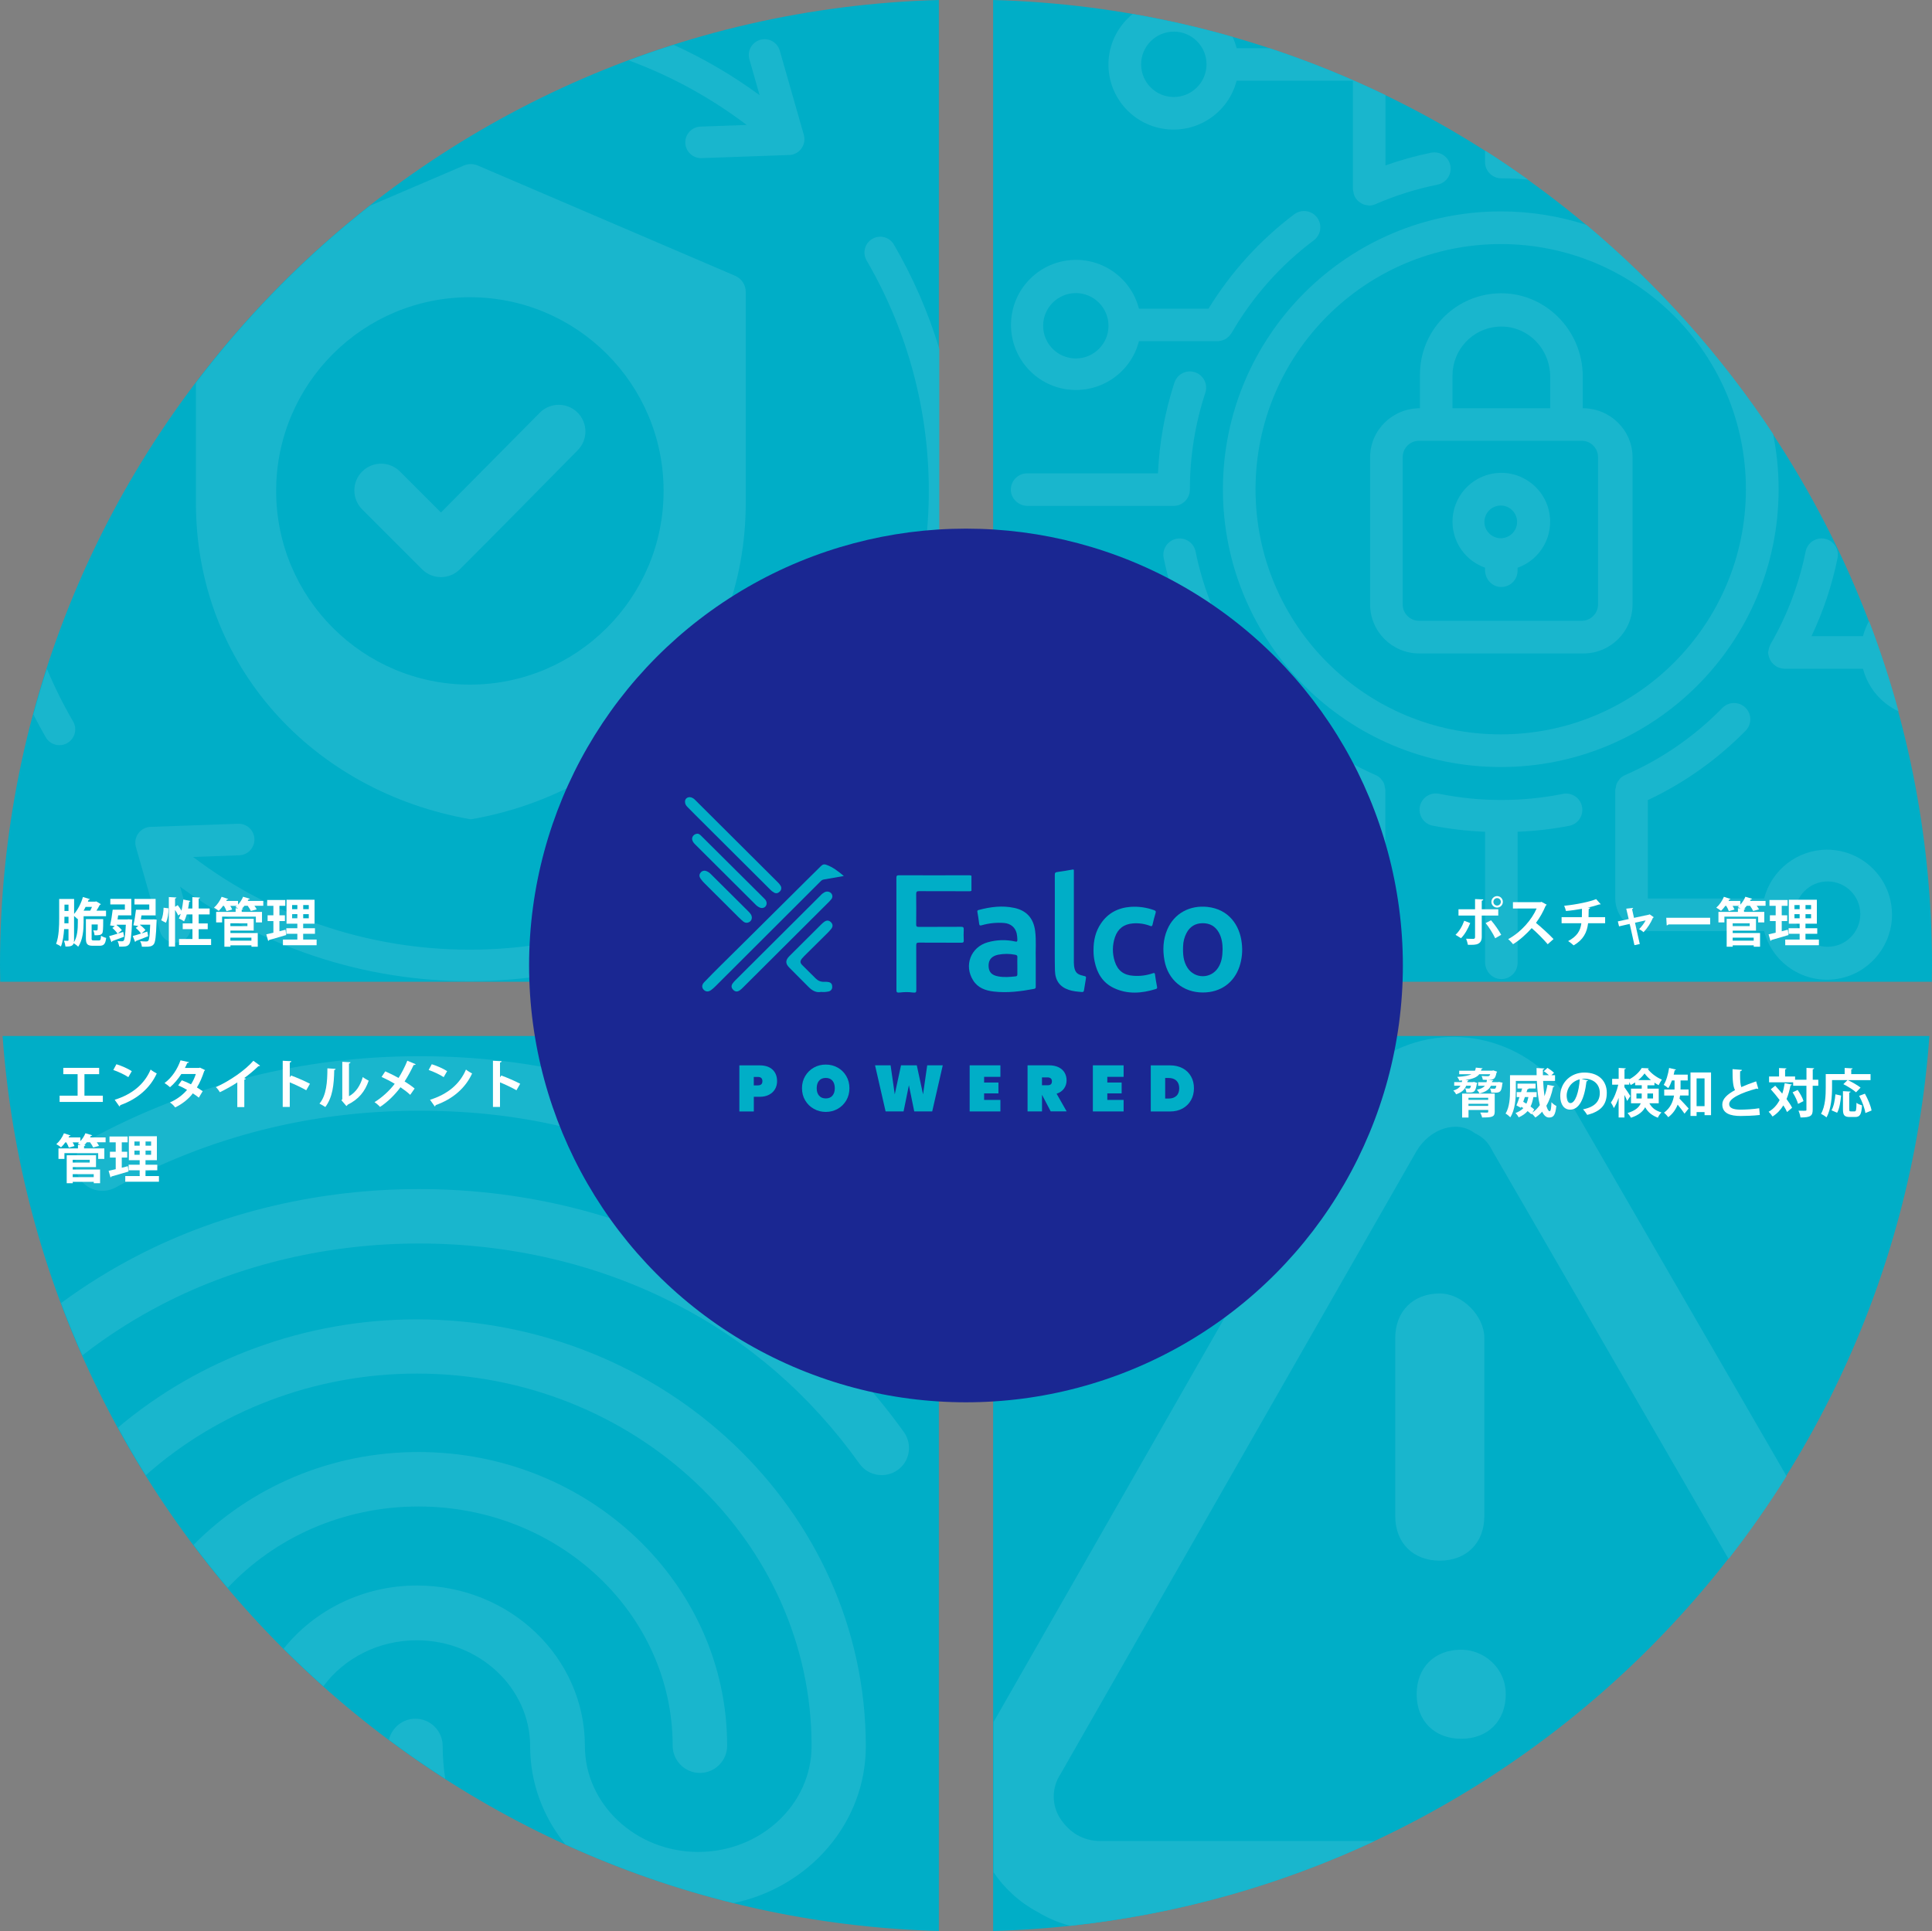 <?xml version="1.0" encoding="UTF-8"?>
<svg id="_レイヤー_2" data-name="レイヤー_2" xmlns="http://www.w3.org/2000/svg" viewBox="0 0 441.11 440.93">
  <rect x="0" y="0" width="441.11" height="440.93" fill="#808080" stroke="none"/>
  <defs>
    <style>
      .cls-1 {
        fill: #00aec7;
      }

      .cls-2 {
        fill: #fff;
      }

      .cls-3 {
        fill: #00aec7;
      }

      .cls-4 {
        fill: #19b6cd;
      }

      .cls-5 {
        fill: #1a2792;
      }
    </style>
  </defs>
  <g id="_レイヤー_1-2" data-name="レイヤー_1">
    <g>
      <g>
        <path class="cls-1" d="M226.75,440.93c113.56-3.13,205.67-92.1,213.77-204.36h-213.77v204.36Z"/>
        <path class="cls-1" d="M214.36,0C95.42,3.28,0,100.73,0,220.46c0,1.24.03,2.48.05,3.72h214.31V0Z"/>
        <path class="cls-1" d="M.59,236.57c8.1,112.25,100.21,201.22,213.77,204.36v-204.36H.59Z"/>
        <path class="cls-1" d="M441.06,224.18c.02-1.24.05-2.47.05-3.72C441.11,100.73,345.69,3.28,226.75,0v224.18h214.31Z"/>
      </g>
      <rect class="cls-5" x="214.36" y="224.18" width="12.39" height="12.39"/>
      <g>
        <path class="cls-4" d="M251.26,420.39c-4.07,0-7.12-2.03-9.15-5.08s-2.03-7.12,0-10.17l81.34-142.35c3.05-5.08,9.15-7.12,13.22-4.07,2.03,1.02,3.05,2.03,4.07,4.07l53.92,93.19c4.73-6.06,9.15-12.37,13.24-18.92l-48.85-84.44c-8.13-14.24-26.44-20.34-41.69-12.2-4.07,3.05-8.13,7.12-10.17,12.2l-80.34,140.59v34.32c2.5,3.69,5.9,6.85,10.18,9.13,2.43,1.46,4.87,2.44,7.3,3.08,24.62-2.63,48.02-9.3,69.54-19.35h-62.6Z"/>
        <path class="cls-4" d="M333.62,376.7c-6.1,0-10.17,4.07-10.17,10.17s4.07,10.17,10.17,10.17,10.17-4.07,10.17-10.17-5.08-10.17-10.17-10.17Z"/>
        <path class="cls-4" d="M338.9,346.2v-40.67c0-5.08-5.08-10.17-10.17-10.17-6.1,0-10.17,4.07-10.17,10.17v40.67c0,6.1,4.07,10.17,10.17,10.17s10.17-4.07,10.17-10.17Z"/>
        <path class="cls-4" d="M95.54,344c32.03,0,58.04,24.51,58.04,54.62,0,3.42,2.8,6.22,6.22,6.22s6.22-2.8,6.22-6.22c0-37.01-31.6-67.06-70.48-67.06-20.24,0-38.49,8.17-51.35,21.2,2.51,3.35,5.12,6.62,7.81,9.81,10.65-11.37,26.22-18.57,43.54-18.57Z"/>
        <path class="cls-4" d="M17.91,268.68c1.68,3.05,5.41,4.11,8.46,2.49,21.34-11.63,44.6-17.54,69.3-17.54s45.47,5.29,69.3,17.6c.93.44,1.87.68,2.86.68,2.24,0,4.42-1.24,5.54-3.36,1.56-3.05.37-6.84-2.67-8.4-25.38-13.12-48.52-18.97-75.02-18.97s-52.06,6.41-75.27,19.03c-3.05,1.68-4.11,5.41-2.49,8.46Z"/>
        <path class="cls-4" d="M197.68,398.74c0-53.74-46.03-97.47-102.57-97.47-25.55,0-49.69,9.11-68.16,24.69,2.02,3.7,4.13,7.34,6.35,10.9,16.45-14.62,38.48-23.21,61.87-23.21,49.7,0,90.13,38.13,90.13,85.03,0,13.37-11.63,24.2-25.88,24.2s-25.88-10.89-25.88-24.2c0-20.22-17.17-36.64-38.32-36.64-12.42,0-23.46,5.67-30.46,14.43,2.94,2.94,5.98,5.79,9.08,8.57,4.68-6.34,12.49-10.49,21.32-10.49,14.24,0,25.88,10.89,25.88,24.2,0,8.44,3.01,16.22,8.05,22.42,12.23,5.59,25.06,10.09,38.37,13.39,17.23-3.57,30.22-18.25,30.22-35.81Z"/>
        <path class="cls-4" d="M154.07,297.66c16.8,8.58,30.98,20.9,42.17,36.58,1.99,2.8,5.91,3.42,8.71,1.43,2.8-1.99,3.42-5.85,1.43-8.65-12.38-17.29-28.05-30.85-46.65-40.43-39.19-20.15-89.2-20.09-128.33.12-6.14,3.17-11.96,6.79-17.45,10.83,1.51,4.04,3.13,8.02,4.87,11.95,5.69-4.44,11.8-8.34,18.3-11.7,35.64-18.41,81.24-18.47,116.94-.12Z"/>
        <path class="cls-4" d="M94.85,392.46c-2.93,0-5.4,2.06-6.05,4.8,4.17,3.12,8.45,6.09,12.85,8.91-.37-2.47-.58-4.97-.58-7.49,0-3.42-2.8-6.22-6.22-6.22Z"/>
        <path class="cls-4" d="M82.68,116.31l13.68,13.68c2.39,2.39,6.25,2.39,8.64,0,11.72-11.72,15.23-15.39,26.89-27.17,2.37-2.39,2.36-6.24-.02-8.61s-6.24-2.36-8.61.02l-22.58,22.79-9.35-9.35c-2.38-2.39-6.25-2.39-8.64,0-2.38,2.38-2.38,6.25,0,8.64h0Z"/>
        <path class="cls-4" d="M170.48,28.53l-10.54.38c-1.99.07-3.54,1.74-3.47,3.73.07,1.99,1.74,3.54,3.73,3.47l19.73-.71c2.42.09,4.27-2.22,3.6-4.6l-5.49-19.23c-.55-1.92-2.54-3.03-4.46-2.48s-3.03,2.54-2.48,4.46l2.33,8.18c-6.21-4.56-12.79-8.38-19.6-11.49-3.46,1.1-6.89,2.28-10.28,3.55,9.49,3.49,18.57,8.41,26.93,14.74Z"/>
        <path class="cls-4" d="M204.1,55.85c-1-1.72-3.2-2.31-4.93-1.31s-2.31,3.2-1.31,4.93c5.5,9.45,9.55,19.79,11.89,30.71,8.2,38.35-5.72,78.41-36.56,103.37-37.46,30.32-90.94,31.08-129.11,2.13l10.54-.38c1.99-.07,3.54-1.74,3.47-3.73-.07-1.99-1.74-3.54-3.73-3.47l-19.73.71c-2.42-.09-4.27,2.22-3.6,4.6l5.49,19.23c.55,1.92,2.54,3.03,4.46,2.48,1.92-.54,3.03-2.54,2.48-4.46h0l-2.33-8.18c40.79,29.9,97.06,28.66,136.6-3.35,17.83-14.43,30.35-33.6,36.72-54.64v-64.88c-2.54-8.35-6.02-16.32-10.36-23.77Z"/>
        <path class="cls-4" d="M44.73,87.45v27.33c0,37.25,26.68,66.02,62.77,72.31,36.1-6.29,62.77-35.05,62.77-72.31v-48.08c0-1.66-.94-3.08-2.46-3.74l-58.71-25.16h0c-1.06-.45-2.14-.45-3.2,0l-21.43,9.18c-14.92,11.73-28.28,25.33-39.74,40.46ZM107.28,67.87c24.43,0,44.23,19.81,44.23,44.23s-19.81,44.23-44.23,44.23-44.23-19.81-44.23-44.23,19.81-44.23,44.23-44.23Z"/>
        <path class="cls-4" d="M15.38,169.67c1.72-1,2.31-3.2,1.31-4.93h0c-2.25-3.86-4.24-7.87-5.98-12.01-1.11,3.44-2.14,6.92-3.08,10.43.9,1.75,1.83,3.49,2.82,5.2,1,1.72,3.2,2.31,4.93,1.31Z"/>
        <path class="cls-4" d="M324.19,85.55v7.67c-6.28,0-11.37,5.01-11.37,11.2v33.59c0,6.18,5.01,11.2,11.2,11.2h37.52c6.18,0,11.2-5.01,11.2-11.2v-33.59c0-6.18-5.09-11.2-11.37-11.2v-7.28c0-10.77-8.97-19.59-19.72-18.94-9.74.58-17.45,8.67-17.45,18.55ZM361.13,100.65c2.06,0,3.73,1.67,3.73,3.73v33.64c0,2.06-1.67,3.73-3.73,3.73h-37.14c-2.06,0-3.73-1.67-3.73-3.73v-33.64c0-2.06,1.67-3.73,3.73-3.73h37.14ZM353.93,86.02v7.2h-22.3v-7.46c0-5.9,4.55-10.74,10.32-11.16,6.58-.49,11.98,4.84,11.98,11.43Z"/>
        <path class="cls-4" d="M339.06,129.64v.54c0,1.99,1.5,3.73,3.48,3.85,2.16.13,3.95-1.58,3.95-3.71v-.68c5.34-1.89,8.45-7.49,7.14-13.08-1.11-4.75-5.3-8.27-10.16-8.57-5.72-.35-10.72,3.67-11.68,9.24-.92,5.35,2.15,10.59,7.27,12.4ZM342.65,115.44c2.06,0,3.73,1.67,3.73,3.73s-1.67,3.73-3.73,3.73-3.73-1.67-3.73-3.73,1.67-3.73,3.73-3.73Z"/>
        <path class="cls-4" d="M279.21,111.71c0,35.04,28.4,63.44,63.44,63.44s63.44-28.4,63.44-63.44c0-4.32-.44-8.54-1.26-12.62-11.83-17.91-26.21-33.98-42.6-47.73-6.17-2-12.74-3.09-19.58-3.09-35.02.04-63.4,28.42-63.44,63.44ZM398.62,111.71c0,30.91-25.06,55.98-55.98,55.98s-55.98-25.06-55.98-55.98c.03-30.9,25.08-55.94,55.98-55.98,30.91,0,55.98,25.06,55.98,55.98Z"/>
        <path class="cls-4" d="M417.12,194.02c-6.76.03-12.65,4.61-14.34,11.15h-26.55v-22.47c8.31-3.91,15.86-9.27,22.3-15.82.95-.94,1.32-2.33.97-3.62-.35-1.29-1.38-2.3-2.68-2.62-1.3-.33-2.68.07-3.6,1.04-6.31,6.45-13.8,11.63-22.07,15.26-.5.2-.95.5-1.32.9-.04.04-.06.1-.1.16-.27.3-.49.65-.65,1.02-.07.23-.12.47-.14.72-.07.21-.12.43-.15.65v24.76c0,4.12,3.34,7.46,7.46,7.46h26.52c2.03,7.78,9.92,12.6,17.87,10.68,6.71-1.62,11.48-7.8,11.34-14.7-.16-8.17-6.82-14.58-14.86-14.57ZM417.28,216.19c-4.12,0-7.46-3.34-7.46-7.46s3.34-7.46,7.46-7.46,7.46,3.34,7.46,7.46-3.34,7.46-7.46,7.46Z"/>
        <path class="cls-4" d="M259.91,152.69h0s17.95,0,17.95,0c.03,0,.06-.02.09-.02.37-.02.73-.09,1.08-.22.17-.06.34-.13.51-.21.04-.02.09-.03.13-.06.04-.03.1-.1.16-.14.34-.21.64-.47.88-.78.04-.06.08-.12.12-.18.24-.34.42-.72.53-1.11,0-.06.02-.11.03-.17.09-.27.15-.55.17-.83-.02-.14-.05-.28-.09-.42,0-.05,0-.09-.03-.14-.06-.44-.21-.86-.42-1.24l-.02-.06c-3.81-6.58-6.52-13.73-8.03-21.18-.41-2.01-2.37-3.31-4.38-2.9-2.01.41-3.31,2.37-2.9,4.38,1.25,6.16,3.25,12.15,5.94,17.83h-11.75c-1.87-7.25-8.84-11.97-16.26-11.03-7.42.94-12.99,7.26-12.99,14.74s5.56,13.8,12.99,14.74c7.42.94,14.39-3.78,16.26-11.03ZM245.62,156.49c-4.12,0-7.46-3.34-7.46-7.46s3.34-7.46,7.46-7.46,7.46,3.34,7.46,7.46-3.34,7.46-7.46,7.46Z"/>
        <path class="cls-4" d="M243.8,88.93c7.42.94,14.38-3.78,16.24-11.02h18.06c.37-.02.73-.09,1.07-.22.16-.05.32-.12.48-.19.2-.1.38-.23.56-.37.31-.24.58-.52.8-.85.05-.07.11-.12.16-.2,4.77-8.27,11.16-15.49,18.8-21.21,1.06-.8,1.62-2.1,1.46-3.42-.16-1.32-1.01-2.45-2.23-2.97-1.22-.52-2.63-.35-3.69.44-7.82,5.89-14.46,13.21-19.58,21.56h-15.89c-1.86-7.24-8.83-11.97-16.24-11.02-7.42.94-12.98,7.26-12.97,14.74h0c0,7.48,5.55,13.79,12.97,14.74ZM245.62,66.92c1.98,0,3.88.79,5.28,2.19s2.19,3.3,2.19,5.28c0,4.12-3.34,7.46-7.46,7.46s-7.46-3.34-7.46-7.46,3.34-7.46,7.46-7.46Z"/>
        <path class="cls-4" d="M425.36,145.26h-11.76c2.7-5.69,4.7-11.68,5.95-17.85.41-2.01-.89-3.98-2.9-4.39-2.01-.41-3.98.89-4.39,2.9-1.51,7.46-4.22,14.62-8.03,21.2v.05c-.22.39-.37.82-.43,1.27,0,.04,0,.08-.03.12-.04.14-.07.28-.09.42.02.29.08.58.17.86,0,.05,0,.1.03.15.12.4.3.78.55,1.12.04.06.07.11.11.16.25.31.55.58.89.79.06.04.1.1.16.14.06.04.09.03.13.06.17.08.34.16.51.21.35.12.71.2,1.07.22.03,0,.06.02.09.02h17.97c1.16,4.44,4.22,7.91,8.11,9.72-1.91-7.02-4.16-13.91-6.73-20.63-.6,1.08-1.07,2.24-1.39,3.48Z"/>
        <path class="cls-4" d="M316.05,179.01c-.16-.37-.37-.71-.64-1.01-.05-.06-.07-.12-.12-.17-.37-.39-.82-.7-1.32-.9-9.73-4.29-18.37-10.71-25.3-18.79-.85-1.05-2.21-1.55-3.54-1.32-1.33.24-2.43,1.18-2.87,2.45-.44,1.28-.15,2.69.75,3.7,7.15,8.32,15.96,15.05,25.86,19.77v22.42h-26.55c-1.9-7.37-9.07-12.13-16.64-10.98-6.83,1.04-12.12,6.78-12.59,13.67-.54,7.93,5.19,14.79,12.96,15.78,7.43.94,14.4-3.78,16.27-11.03h26.52c4.12,0,7.46-3.34,7.46-7.46v-24.76c-.02-.21-.06-.42-.12-.62-.03-.25-.08-.5-.15-.74ZM268.01,216.19c-4.12,0-7.46-3.34-7.46-7.46s3.34-7.46,7.46-7.46,7.46,3.34,7.46,7.46-3.34,7.46-7.46,7.46Z"/>
        <path class="cls-4" d="M356.9,181.27h0c-9.32,1.87-18.93,1.87-28.25,0-1.32-.3-2.69.13-3.59,1.14-.9,1-1.19,2.42-.75,3.69s1.53,2.22,2.86,2.45c3.92.76,7.9,1.22,11.9,1.38v29.78c0,1.99,1.5,3.73,3.48,3.85,2.16.13,3.95-1.58,3.95-3.71v-29.92c3.99-.16,7.97-.62,11.89-1.38,1.97-.45,3.21-2.39,2.81-4.37-.4-1.98-2.31-3.27-4.3-2.92Z"/>
        <path class="cls-4" d="M253.11,13.69c-.54,7.93,5.19,14.79,12.96,15.78,7.43.94,14.4-3.78,16.27-11.03h26.55v24.8c0,.15.07.29.09.44.04.38.14.76.29,1.12.15.33.36.64.61.9.12.13.26.26.41.37.18.15.38.28.58.39.17.1.35.18.54.25.27.08.54.14.82.16.12.03.25.06.37.08.53-.01,1.06-.14,1.54-.37,4.53-1.96,9.25-3.45,14.09-4.42,2.01-.41,3.31-2.38,2.9-4.39-.41-2.01-2.38-3.31-4.39-2.9-3.53.72-7.01,1.69-10.41,2.9v-16.06c-8.53-4.11-17.37-7.7-26.47-10.7h-7.51c-.23-.91-.55-1.78-.94-2.6-7.45-2.13-15.05-3.87-22.8-5.22-3.13,2.54-5.21,6.31-5.5,10.51ZM268.01,7.22c4.12,0,7.46,3.34,7.46,7.46,0,1.98-.79,3.88-2.19,5.28s-3.3,2.19-5.28,2.19c-4.12,0-7.46-3.34-7.46-7.46s3.34-7.46,7.46-7.46Z"/>
        <path class="cls-4" d="M342.78,40.72c2.03,0,4.06.1,6.08.28-3.2-2.29-6.47-4.51-9.8-6.63v2.63c0,2.05,1.66,3.72,3.72,3.72Z"/>
        <path class="cls-4" d="M234.64,115.52h33.31c2.05,0,3.72-1.66,3.72-3.72,0-7.51,1.18-14.97,3.53-22.11.41-1.26.13-2.65-.76-3.64-.89-.99-2.23-1.43-3.53-1.16-1.3.27-2.36,1.22-2.77,2.48-2.18,6.7-3.45,13.67-3.75,20.72h-29.88c-2.13,0-3.84,1.79-3.71,3.95.12,1.98,1.86,3.48,3.85,3.48Z"/>
      </g>
      <g>
        <path class="cls-2" d="M14.45,243.84h8.19v1.44h-3.36v4.91h4.2v1.43h-9.87v-1.43h4.11v-4.91h-3.27v-1.44Z"/>
        <path class="cls-2" d="M26.58,243.01c1.2.37,2.64,1.01,3.51,1.58l-.79,1.37c-.86-.58-2.28-1.24-3.43-1.64l.71-1.31ZM26.17,251.13c4.04-1.25,6.82-3.6,8.22-6.9.44.36.96.65,1.4.89-1.49,3.27-4.35,5.83-8.32,7.23-.02.13-.1.26-.2.31l-1.09-1.54Z"/>
        <path class="cls-2" d="M46.82,244.34c-.02.08-.1.16-.19.22-.46,1.39-1.04,2.77-1.67,3.75.42.25.97.61,1.32.85l-.88,1.48c-.35-.29-.94-.7-1.37-.97-1.06,1.36-2.42,2.42-4.04,3.21-.23-.35-.8-.91-1.19-1.14,1.52-.67,2.87-1.65,3.91-2.87-.64-.38-1.37-.76-2.03-1.02l.83-1.17c.66.24,1.4.56,2.1.92.47-.73.84-1.52,1.1-2.35h-3.31c-.74,1.15-1.67,2.25-2.58,3.01-.29-.28-.88-.72-1.25-.95,1.69-1.24,2.94-3.18,3.65-5.19l1.93.42c-.05.13-.18.2-.4.19-.12.32-.34.77-.53,1.13h3.2l.25-.07,1.13.55Z"/>
        <path class="cls-2" d="M59.37,243.33c-.07.1-.19.14-.38.13-.94.91-2.1,1.88-3.24,2.72.13.04.26.1.38.13-.04.11-.14.2-.35.23v6.26h-1.6v-5.64c-1.07.72-2.66,1.61-3.98,2.24-.19-.34-.6-.89-.91-1.16,3.13-1.39,6.73-3.89,8.56-6.02l1.51,1.1Z"/>
        <path class="cls-2" d="M69.91,248.95c-1-.58-2.57-1.32-3.75-1.8v5.61h-1.61v-10.54l1.97.1c-.01.14-.11.26-.36.3v3.38l.3-.41c1.32.47,3.12,1.26,4.31,1.88l-.85,1.48Z"/>
        <path class="cls-2" d="M76.62,244.08c-.01.13-.12.24-.31.26-.06,3.44-.38,6.22-2.03,8.44-.35-.23-.92-.56-1.34-.78,1.59-1.86,1.81-4.98,1.81-8.05l1.87.12ZM79.7,250.31c1.61-.89,2.59-2.51,3.13-4.37.31.26,1,.65,1.35.83-.86,2.48-2.27,4.23-4.81,5.49-.06.12-.18.24-.28.3l-1.13-1.32.19-.25v-8.53l1.87.1c-.02.13-.11.25-.34.29v7.46Z"/>
        <path class="cls-2" d="M87.97,244.64c.97.42,2.03.95,3.03,1.5.62-.97,1.43-2.49,2-3.93l1.91.8c-.05.12-.23.19-.47.18-.54,1.17-1.34,2.64-2.06,3.75.68.42,1.58,1.02,2.29,1.62l-1.01,1.44c-.56-.53-1.36-1.15-2.22-1.73-1.21,1.64-2.87,3.31-4.67,4.49-.26-.31-.89-.85-1.26-1.09,1.75-1.08,3.43-2.63,4.61-4.19-.98-.59-2.03-1.13-3-1.57l.84-1.27Z"/>
        <path class="cls-2" d="M98.58,243.01c1.2.37,2.64,1.01,3.51,1.58l-.79,1.37c-.86-.58-2.28-1.24-3.43-1.64l.71-1.31ZM98.17,251.13c4.04-1.25,6.82-3.6,8.22-6.9.44.36.96.65,1.4.89-1.49,3.27-4.35,5.83-8.32,7.23-.02.13-.1.26-.2.31l-1.09-1.54Z"/>
        <path class="cls-2" d="M117.91,248.95c-1-.58-2.57-1.32-3.75-1.8v5.61h-1.61v-10.54l1.97.1c-.01.14-.11.26-.36.3v3.38l.3-.41c1.32.47,3.12,1.26,4.31,1.88l-.85,1.48Z"/>
        <path class="cls-2" d="M24.11,259.7v1.13h-2.02c.22.29.41.59.52.82l-1.33.37c-.13-.31-.43-.79-.72-1.19h-.74c-.18.23-.37.44-.58.64h.25c-.01.13-.1.2-.3.23v.53h4.63v2.4h-1.4v-1.32h-7.71v1.32h-1.36v-2.4h4.45v-.84l.61.04c-.23-.12-.47-.24-.65-.32.11-.08.22-.17.32-.26h-1.5c.18.3.35.61.43.84l-1.29.37c-.1-.32-.34-.8-.58-1.21h-.22c-.31.43-.65.83-.98,1.14-.26-.23-.77-.56-1.08-.73.68-.58,1.37-1.56,1.74-2.48l1.52.5c-.05.07-.14.13-.3.12-.05.11-.11.22-.17.32h2.7v.85c.48-.52.9-1.16,1.15-1.8l1.55.46c-.05.11-.16.14-.3.13-.06.12-.12.24-.19.36h3.54ZM16.61,266.5v.55h6.24v3.13h-1.44v-.32h-4.8v.32h-1.38v-6.38h6.69v2.7h-5.31ZM20.49,264.83h-3.89v.64h3.89v-.64ZM21.4,268.11h-4.8v.68h4.8v-.68Z"/>
        <path class="cls-2" d="M27.79,266.65l1.4-.36s.01.04.16,1.22c-1.43.42-2.95.86-3.92,1.14-.02.12-.12.18-.2.2l-.43-1.5c.46-.1,1.01-.23,1.62-.37v-2.66h-1.32v-1.32h1.32v-2.16h-1.42v-1.33h4.14v1.33h-1.34v2.16h1.25v1.32h-1.25v2.33ZM33.22,268.55h3.07v1.29h-7.69v-1.29h3.29v-1.32h-2.52v-1.27h2.52v-1.04h-2.47v-5.47h6.4v5.47h-2.6v1.04h2.69v1.27h-2.69v1.32ZM30.69,260.66v.95h1.2v-.95h-1.2ZM30.69,263.69h1.2v-.95h-1.2v.95ZM34.5,261.61v-.95h-1.27v.95h1.27ZM34.5,263.69v-.95h-1.27v.95h1.27Z"/>
      </g>
      <g>
        <path class="cls-2" d="M24.2,209.22h-5.11v1.44c0,1.63-.18,4.02-1.24,5.52-.2-.23-.72-.62-1.03-.79-.2.74-1.07.75-1.87.75-.04-.35-.19-.97-.36-1.33.37.02.74.02.88.02s.17-.05.17-.2v-2.47h-1c-.1,1.42-.3,2.88-.73,3.98-.24-.2-.79-.5-1.1-.62.65-1.67.7-4.1.7-5.87v-4.38h3.41v3.42c.84-.95,1.6-2.42,2.01-3.86l1.61.48c-.04.08-.16.16-.31.14-.05.14-.11.3-.17.44h1.68l.22-.06c.35.19.68.38,1.08.64-.05.08-.16.13-.26.16-.19.37-.47.86-.76,1.32h2.19v1.27ZM14.71,209.33c0,.75,0,1.08-.01,1.5h.94v-1.5h-.92ZM15.64,206.57h-.92v1.45h.92v-1.45ZM17.69,209.86c-.18-.19-.5-.48-.78-.7v5.49c0,.19-.01.37-.04.53.83-1.34.9-3.19.9-4.55v-.86l-.08.08ZM20.59,207.95c.14-.25.29-.56.41-.86h-1.46c-.14.3-.3.59-.46.86h1.51ZM20.91,214.26c0,.42.07.48.47.48h1.21c.36,0,.42-.17.47-1.08.26.2.8.42,1.18.5-.16,1.39-.53,1.8-1.51,1.8h-1.54c-1.22,0-1.58-.36-1.58-1.7v-4.38h3.95v.38c0,1.82-.04,2.59-.23,2.87-.32.43-.77.43-1.75.43-.02-.36-.14-.84-.3-1.13.34.04.4.04.73.04.1,0,.18-.04.23-.11.06-.11.08-.43.08-1.26h-1.4v3.15Z"/>
        <path class="cls-2" d="M29.1,209.93l.32-.02.79.08c-.01.12-.02.28-.05.42-.16,3.45-.32,4.76-.68,5.21-.28.35-.58.54-1.66.54-.19,0-.41,0-.62-.01-.01-.36-.17-.91-.36-1.26.43.05.8.05,1.01.05.18,0,.29-.02.4-.17.2-.24.36-1.19.48-3.61h-2.1v.1c.46.33.95.79,1.19,1.15l-.94.77,1.25-.38.2,1.1c-1,.38-2.03.77-2.7,1-.01.12-.08.19-.18.23l-.53-1.37c.52-.13,1.2-.34,1.92-.56-.23-.37-.72-.91-1.19-1.3l.56-.42-1.07-.17c.22-.96.46-2.41.59-3.59h2.78v-1.2h-3.32v-1.27h4.79v3.77h-3c-.04.31-.08.62-.14.92h2.25ZM34.98,209.92l.78.06c0,.12-.01.29-.01.43-.13,3.48-.29,4.76-.65,5.21-.42.5-.92.56-1.92.56-.25,0-.52,0-.79-.01-.02-.37-.19-.91-.4-1.26.6.06,1.15.07,1.4.07.22,0,.34-.04.46-.17.23-.25.35-1.25.44-3.66h-2.34v.04c.48.35,1,.83,1.26,1.19l-.91.76,1.33-.43.2,1.07c-1.03.42-2.1.84-2.81,1.09-.01.11-.08.19-.17.22l-.54-1.36c.52-.13,1.18-.33,1.88-.56-.23-.38-.73-.91-1.2-1.28l.59-.44-1.13-.17c.23-.95.47-2.39.6-3.55h3.03v-1.19h-3.38v-1.28h4.83v3.77h-3.23l-.14.92h2.79Z"/>
        <path class="cls-2" d="M36.79,210.14c.37-.68.54-1.87.56-2.87l1.13.14c.01,1.13-.18,2.46-.61,3.3l-1.08-.58ZM45.38,214.41h2.82v1.38h-7.32v-1.38h3.06v-2.24h-2.22v-1.32h2.22v-2.05h-1.3c-.18.6-.38,1.15-.62,1.59-.28-.22-.83-.52-1.18-.67.16-.29.3-.65.43-1.06l-.58.38c-.14-.34-.43-.82-.72-1.27v8.38h-1.42v-11.31l1.73.1c-.01.12-.11.19-.31.23v1.89l.61-.37c.29.38.62.86.86,1.26.19-.79.32-1.69.42-2.55l1.63.34c-.02.1-.12.16-.29.16-.06.5-.14,1.03-.25,1.55h.97v-2.59l1.75.1c-.01.13-.1.19-.31.24v2.25h2.51v1.36h-2.51v2.05h2.07v1.32h-2.07v2.24Z"/>
        <path class="cls-2" d="M60.11,205.7v1.13h-2.02c.22.29.41.59.52.82l-1.33.37c-.13-.31-.43-.79-.72-1.19h-.74c-.18.23-.37.44-.58.64h.25c-.01.13-.1.2-.3.23v.53h4.63v2.4h-1.4v-1.32h-7.71v1.32h-1.36v-2.4h4.45v-.84l.61.04c-.23-.12-.47-.24-.65-.32.11-.08.22-.17.32-.26h-1.5c.18.3.35.61.43.84l-1.29.37c-.1-.32-.34-.8-.58-1.21h-.22c-.31.43-.65.83-.98,1.14-.26-.23-.77-.56-1.08-.73.68-.58,1.37-1.56,1.74-2.48l1.52.5c-.05.07-.14.13-.3.12-.05.11-.11.22-.17.32h2.7v.85c.48-.52.9-1.16,1.15-1.8l1.55.46c-.05.11-.16.14-.3.13-.06.12-.12.24-.19.36h3.54ZM52.61,212.5v.55h6.24v3.13h-1.44v-.32h-4.8v.32h-1.38v-6.38h6.69v2.7h-5.31ZM56.49,210.83h-3.89v.64h3.89v-.64ZM57.4,214.11h-4.8v.68h4.8v-.68Z"/>
        <path class="cls-2" d="M63.79,212.65l1.4-.36s.01.04.16,1.22c-1.43.42-2.95.86-3.92,1.14-.02.12-.12.18-.2.2l-.43-1.5c.46-.1,1.01-.23,1.62-.37v-2.66h-1.32v-1.32h1.32v-2.16h-1.42v-1.33h4.14v1.33h-1.34v2.16h1.25v1.32h-1.25v2.33ZM69.22,214.55h3.07v1.29h-7.69v-1.29h3.29v-1.32h-2.52v-1.27h2.52v-1.04h-2.47v-5.47h6.4v5.47h-2.6v1.04h2.69v1.27h-2.69v1.32ZM66.69,206.66v.95h1.2v-.95h-1.2ZM66.69,209.69h1.2v-.95h-1.2v.95ZM70.5,207.61v-.95h-1.27v.95h1.27ZM70.5,209.69v-.95h-1.27v.95h1.27Z"/>
      </g>
      <g>
        <path class="cls-2" d="M335.68,210.78c-.55,1.37-1.24,2.59-2.1,3.45l-1.26-.77c.82-.77,1.5-1.85,1.99-3.21l1.37.53ZM338.31,209.07v4.89c0,.77-.29,1.27-.79,1.52-.5.28-1.18.28-2.37.26-.07-.38-.24-.96-.41-1.39.53.02,1.37.04,1.61.04.32,0,.43-.14.43-.41v-4.92h-3.78v-1.43h3.78v-2.33l1.88.08c-.01.14-.12.25-.35.29v1.96h3.77v1.43h-3.77ZM340.44,210.15c.85.97,1.78,2.33,2.31,3.31l-1.37.79c-.46-1.01-1.48-2.63-2.18-3.47l1.24-.64ZM341.82,204.62c.72,0,1.31.59,1.31,1.31s-.59,1.31-1.31,1.31-1.31-.59-1.31-1.31.61-1.31,1.31-1.31ZM342.67,205.93c0-.47-.38-.85-.85-.85s-.85.38-.85.85.38.85.85.85c.49,0,.85-.41.85-.85Z"/>
        <path class="cls-2" d="M353.15,206.57c-.04.1-.12.17-.22.2-.67,1.55-1.29,2.66-2.24,3.97,1.18.96,2.94,2.55,4.01,3.69l-1.33,1.18c-.94-1.12-2.65-2.83-3.66-3.68-1.13,1.27-2.69,2.73-4.25,3.67-.24-.32-.77-.88-1.12-1.15,2.99-1.62,5.42-4.5,6.5-7h-5.41v-1.44h6.27l.25-.08,1.19.65Z"/>
        <path class="cls-2" d="M366.5,210.82h-3.91c-.25,2.11-1.09,3.78-3.3,5.05-.35-.32-.86-.73-1.25-.98,1.98-1.07,2.79-2.29,3.01-4.07h-4.51v-1.39h4.63c.02-.62.02-1.2.02-1.91-1.06.19-2.42.4-3.65.5-.1-.37-.23-.78-.41-1.19,2.91-.29,5.92-.95,7.3-1.52l1.04,1.16c-.07.06-.16.06-.35.06-.68.24-1.79.54-2.6.71l.53.04c-.02.13-.11.24-.32.29,0,.68-.01,1.28-.04,1.86h3.79v1.39Z"/>
        <path class="cls-2" d="M377.59,209.45c-.05.07-.11.1-.19.12-.52,1.22-1.25,2.34-2.15,3.29-.24-.23-.66-.52-1-.7.54-.54,1.16-1.37,1.48-1.99l-2.43.53,1.09,4.87-1.22.25-1.08-4.85-2.43.56-.28-1.13,2.48-.54-.56-2.37,1.57-.17c0,.13-.1.22-.24.29l.44,1.98,3.45-.74.12-.07.95.67Z"/>
        <path class="cls-2" d="M380.45,209.57h10.01v1.51h-9.51c-.07.12-.24.2-.41.23l-.1-1.74Z"/>
        <path class="cls-2" d="M403.11,205.7v1.13h-2.02c.22.29.41.59.52.82l-1.33.37c-.13-.31-.43-.79-.72-1.19h-.74c-.18.23-.37.44-.58.64h.25c-.01.13-.1.2-.3.23v.53h4.63v2.4h-1.4v-1.32h-7.71v1.32h-1.36v-2.4h4.45v-.84l.61.04c-.23-.12-.47-.24-.65-.32.11-.08.22-.17.32-.26h-1.5c.18.3.35.61.43.84l-1.29.37c-.1-.32-.34-.8-.58-1.21h-.22c-.31.43-.65.83-.98,1.14-.26-.23-.77-.56-1.08-.73.68-.58,1.37-1.56,1.74-2.48l1.52.5c-.05.07-.14.13-.3.12-.05.11-.11.22-.17.32h2.7v.85c.48-.52.9-1.16,1.15-1.8l1.55.46c-.05.11-.16.14-.3.13-.06.12-.12.24-.19.36h3.54ZM395.61,212.5v.55h6.24v3.13h-1.44v-.32h-4.8v.32h-1.38v-6.38h6.69v2.7h-5.31ZM399.49,210.83h-3.89v.64h3.89v-.64ZM400.4,214.11h-4.8v.68h4.8v-.68Z"/>
        <path class="cls-2" d="M406.79,212.65l1.4-.36s.01.04.16,1.22c-1.43.42-2.95.86-3.92,1.14-.02.12-.12.18-.2.2l-.43-1.5c.46-.1,1.01-.23,1.62-.37v-2.66h-1.32v-1.32h1.32v-2.16h-1.42v-1.33h4.14v1.33h-1.34v2.16h1.25v1.32h-1.25v2.33ZM412.22,214.55h3.07v1.29h-7.69v-1.29h3.29v-1.32h-2.52v-1.27h2.52v-1.04h-2.47v-5.47h6.4v5.47h-2.6v1.04h2.69v1.27h-2.69v1.32ZM409.69,206.66v.95h1.2v-.95h-1.2ZM409.69,209.69h1.2v-.95h-1.2v.95ZM413.5,207.61v-.95h-1.27v.95h1.27ZM413.5,209.69v-.95h-1.27v.95h1.27Z"/>
      </g>
      <g>
        <path class="cls-2" d="M342.31,247.07l.77.16c-.02.11-.05.19-.08.29-.2,1.82-.48,1.99-1.8,1.99-.22,0-.47,0-.73-.01-.01-.28-.12-.67-.28-.94.4.04.77.05.92.05.3,0,.41-.02.53-.68h-1.25c-.36.78-1.07,1.38-2.61,1.76-.1-.26-.37-.65-.6-.85.96-.2,1.51-.5,1.85-.91h-1.54v-.82h1.91c.05-.17.07-.34.1-.52-.29-.01-.62-.01-.95-.04-.02-.25-.14-.62-.28-.86.53.05,1.12.06,1.34.06.35,0,.48-.04.64-.46h-2.51c-.5.65-1.39,1.08-3.17,1.33l.73.07c-.01.08-.1.16-.25.17l-.05.24h1.27l.26-.05.76.23c-.02.08-.06.17-.11.25-.31,1.87-.66,1.94-1.85,1.94-.17,0-.35,0-.54-.01-.01-.29-.12-.68-.28-.94.35.04.66.04.79.04.28,0,.41,0,.55-.65h-1.09c-.32.83-.94,1.51-2.31,1.97-.11-.26-.4-.66-.64-.85.88-.26,1.37-.64,1.65-1.12h-1.44v-.82h1.75c.02-.12.05-.25.06-.38-.2.02-.42.04-.65.06-.06-.26-.29-.66-.47-.86,1.66-.11,2.65-.3,3.27-.62h-2.82v-.8h3.6c.1-.2.16-.43.2-.7l1.54.14c-.01.1-.11.17-.26.19l-.11.36h2.55l.28-.06.86.29c-.02.1-.08.17-.14.24-.3,1.49-.65,1.63-1.98,1.63l1.24.1c-.01.1-.1.17-.26.18-.01.08-.02.16-.05.24h1.37l.29-.04ZM341.27,249.71v4.13c0,1.22-.61,1.33-2.88,1.33-.07-.35-.26-.82-.43-1.13.59.02,1.37.02,1.55.02.22-.01.28-.06.28-.24v-.37h-4.5v1.73h-1.46v-5.47h7.45ZM339.78,250.67h-4.5v.48h4.5v-.48ZM335.28,252.53h4.5v-.49h-4.5v.49Z"/>
        <path class="cls-2" d="M352.32,246.81c.06,1.24.17,2.45.31,3.5.3-.79.53-1.67.68-2.6l1.6.31c-.02.11-.13.18-.31.18-.32,1.63-.83,3.08-1.54,4.29.22.78.48,1.25.76,1.25.23,0,.37-.65.4-2.06.3.34.76.7,1.12.85-.22,2.13-.65,2.65-1.67,2.65-.66,0-1.18-.5-1.57-1.34-.46.52-.96.97-1.55,1.34-.16-.23-.53-.65-.82-.89l-.1.16c-.22-.22-.52-.48-.85-.74-.48.55-1.13,1.04-2.04,1.43-.14-.3-.47-.76-.73-.98.79-.3,1.38-.68,1.8-1.13-.16-.11-.31-.2-.47-.3l-.1.23-1.01-.55c.22-.52.46-1.19.7-1.9h-.64v-1.13h1c.08-.29.17-.56.24-.83h-1.06v-1.1h4.13v1.1h-1.54c-.04.1-.13.16-.31.17l-.22.66h2.31v1.13h-.74c-.14.72-.31,1.46-.65,2.16.34.24.62.47.84.67l-.42.7c.66-.44,1.22-1.01,1.7-1.69-.38-1.51-.59-3.49-.68-5.53h-4.8v2.19c0,1.8-.18,4.46-1.26,6.12-.22-.24-.78-.71-1.08-.85.92-1.51,1.01-3.67,1.01-5.27v-3.5h6.08c-.01-.55-.02-1.09-.02-1.63l1.8.1c-.01.13-.12.19-.35.24-.01.42-.01.86,0,1.29h1.36c-.32-.31-.78-.66-1.16-.91l.85-.76c.52.31,1.16.79,1.49,1.13l-.59.54h.82v1.31h-2.72ZM348.16,250.5c-.12.37-.25.73-.38,1.09.23.13.48.28.72.43.23-.49.36-1,.46-1.52h-.79Z"/>
        <path class="cls-2" d="M362.59,246.7c-.05.11-.19.2-.36.2-.49,4.1-1.69,6.48-3.75,6.48-1.31,0-2.25-1.1-2.25-3.14,0-3.07,2.45-5.33,5.5-5.33,3.39,0,5.13,2.02,5.13,4.62,0,2.82-1.45,4.28-4.47,5.05-.23-.36-.56-.86-.96-1.27,2.73-.54,3.83-1.85,3.83-3.75s-1.34-3.24-3.55-3.24c-.22,0-.41.02-.61.05l1.5.34ZM360.69,246.46c-1.82.43-2.99,2-2.99,3.72,0,1.01.3,1.71.83,1.71,1.18,0,1.96-2.63,2.16-5.43Z"/>
        <path class="cls-2" d="M378.71,251.93h-2.13c.7,1.26,1.61,1.73,2.77,2.09-.32.3-.67.78-.83,1.2-1.2-.47-2.15-1.08-2.9-2.39-.5.96-1.46,1.82-3.25,2.4-.13-.29-.54-.84-.77-1.07,1.87-.59,2.67-1.37,3.01-2.23h-2.22v-3.35h2.45v-.77h-1.51v-.65c-.32.23-.67.43-1.01.6-.08-.19-.2-.43-.34-.67v.58h-1.1v.58c.32.42,1.18,1.73,1.36,2.03l-.73,1.12c-.13-.35-.37-.88-.62-1.38v5.15h-1.33v-4.49c-.31.92-.7,1.76-1.1,2.35-.13-.38-.44-.95-.66-1.28.71-.96,1.36-2.63,1.68-4.07h-1.4v-1.33h1.49v-2.5l1.64.1c-.01.11-.1.18-.31.22v2.18h1.1v.1c1.19-.61,2.29-1.64,2.83-2.57.05,0,.1.01,1.62.06-.02.08-.11.16-.22.18.73.96,2.05,1.94,3.21,2.4-.26.35-.55.86-.74,1.27-.31-.16-.64-.35-.96-.58v.61h-1.6v.77h2.58v3.35ZM373.63,250.83h1.19c.01-.13.01-.28.01-.41v-.73h-1.2v1.14ZM376.94,246.63c-.59-.48-1.1-1.02-1.46-1.52-.34.5-.85,1.03-1.44,1.52h2.9ZM377.41,249.69h-1.28v.77c0,.12,0,.25-.01.37h1.3v-1.14Z"/>
        <path class="cls-2" d="M383.7,246.71v1.63c0,.14,0,.29-.01.44h1.85v1.37h-1.95c-.04.24-.08.48-.13.72.59.6,1.79,1.91,2.09,2.25l-.94,1.18c-.36-.55-1.02-1.38-1.57-2.06-.42,1.07-1.1,2.09-2.16,2.87-.18-.29-.7-.84-.96-1.03,1.49-1.09,2.06-2.54,2.29-3.92h-2.24v-1.37h2.35c.01-.16.01-.31.01-.47v-1.61h-.6c-.24.67-.52,1.29-.84,1.77-.24-.22-.73-.58-1.04-.75.58-.89,1.01-2.42,1.24-3.87l1.57.37c-.04.11-.13.16-.3.16-.06.32-.14.66-.23,1h3.21v1.33h-1.63ZM385.97,244.89h4.69v9.75h-1.48v-.7h-1.82v.88h-1.39v-9.93ZM387.36,252.59h1.82v-6.34h-1.82v6.34Z"/>
        <path class="cls-2" d="M401.48,248.63s-.08.01-.12.01c-.1,0-.2-.02-.28-.07-3.61.97-6.3,2.27-6.28,3.55.01.9.95,1.26,2.6,1.26,1.12,0,2.96-.1,4.26-.32l.14,1.54c-1.38.18-3.68.23-4.37.23-2.35,0-4.2-.58-4.2-2.64,0-1.26,1.13-2.31,2.9-3.27-.44-.86-.58-2.19-.56-4.79l2.13.17c-.01.18-.13.28-.4.31-.01.35-.01.67-.01.97,0,1.19.07,2.08.28,2.65,1.02-.46,2.17-.89,3.39-1.31l.5,1.72Z"/>
        <path class="cls-2" d="M405.32,247.92c.52.55,1.07,1.18,1.6,1.81.25-.73.43-1.54.56-2.39l1.64.31c-.04.12-.13.18-.31.19-.22,1.14-.52,2.18-.91,3.12.54.72.98,1.4,1.27,1.99l-1.15.98c-.19-.46-.49-.97-.85-1.52-.64,1.04-1.44,1.9-2.47,2.54-.18-.3-.61-.83-.89-1.09,1.08-.6,1.9-1.51,2.51-2.67-.64-.86-1.36-1.73-2.02-2.46l1.02-.82ZM415.15,246.55v1.38h-1.28v5.45c0,1.39-.43,1.79-2.79,1.79-.05-.42-.25-1.12-.46-1.55.41.02.8.02,1.1.02.71,0,.72,0,.72-.26v-5.45h-3.03v-.79h-5.5v-1.33h2.28v-1.93l1.69.08c-.01.12-.1.19-.31.23v1.62h2.28v.74h2.6v-2.7l1.75.08c-.02.12-.11.2-.32.24v2.38h1.28ZM410.53,252.07c-.18-.71-.71-1.81-1.25-2.64l1.15-.55c.56.79,1.15,1.84,1.34,2.55l-1.25.64Z"/>
        <path class="cls-2" d="M418.29,246.63v1.68c0,1.96-.18,4.94-1.27,6.84-.26-.24-.91-.66-1.25-.82,1-1.73,1.08-4.27,1.08-6.02v-3.05h4.32v-1.4l1.82.1c-.01.12-.1.19-.32.24v1.07h4.41v1.37h-5.19c.96.44,2.25,1.17,2.91,1.71l-1.03,1.07c-.6-.55-1.91-1.36-2.9-1.86l.95-.92h-3.53ZM420.35,250.17c-.13,1.38-.35,2.95-.9,3.92l-1.28-.56c.52-.92.77-2.3.89-3.65l1.3.29ZM422.22,253.29c0,.43.05.49.36.49h.86c.34,0,.4-.29.43-1.96.29.25.9.49,1.26.59-.12,2.06-.46,2.65-1.56,2.65h-1.24c-1.24,0-1.55-.43-1.55-1.77v-4.13l1.75.1c-.01.12-.11.19-.32.24v3.79ZM425.9,254.15c-.14-1.04-.74-2.66-1.42-3.92l1.31-.49c.68,1.21,1.34,2.78,1.52,3.84l-1.42.58Z"/>
      </g>
      <circle class="cls-5" cx="220.55" cy="220.46" r="99.75"/>
      <g>
        <path class="cls-3" d="M219.41,211.63c-3.22.03-6.44,0-9.67.02-.45,0-.56-.13-.56-.56.02-2.31.03-4.62,0-6.93,0-.55.15-.67.69-.67,3.83.02,7.65,0,11.48.02.16.02.32-.02.45-.11v-3.4c-.09-.1-.24-.14-.49-.14-5.35.02-10.7.02-16.06,0-.48,0-.59.14-.59.6.02,4.26.01,8.52.01,12.79s0,8.56,0,12.84c0,.5.13.62.83.54.94-.11,1.9-.13,2.84,0,.77.1.87-.04.87-.54-.02-3.4,0-6.8-.02-10.2,0-.5.1-.66.64-.65,3.22.03,6.44,0,9.67.02.44,0,.57-.11.54-.58-.05-.81-.03-1.62,0-2.43.02-.49-.12-.62-.62-.62Z"/>
        <path class="cls-3" d="M283.51,215.3c-.45-4.01-2.95-7.68-7.82-8.21-3.96-.43-7.58,1.4-9.18,5.17-.97,2.29-1.08,4.65-.64,7.06.82,4.45,4.26,7.31,8.76,7.31,4,0,7.09-2.17,8.36-5.9.58-1.75.76-3.61.52-5.44ZM278.08,221.03c-.38.58-.89,1.05-1.49,1.38-.6.33-1.28.5-1.97.5-.69,0-1.37-.17-1.97-.5-.61-.33-1.12-.8-1.5-1.38-.99-1.5-1.1-3.2-1.03-4.92.02-1.07.29-2.12.79-3.08.78-1.45,1.98-2.2,3.65-2.22,1.68-.02,2.93.7,3.74,2.16.67,1.22.84,2.55.84,3.8-.02,1.57-.22,2.99-1.05,4.25Z"/>
        <path class="cls-3" d="M236.34,212.57c-.37-2.86-1.93-4.64-4.73-5.25-2.77-.6-5.5-.25-8.2.48-.28.08-.29.21-.25.45.15.89.3,1.78.4,2.67.05.42.2.47.58.36,1.67-.48,3.41-.66,5.14-.52,1.47.12,2.54,1.02,2.85,2.39.1.48.15.96.15,1.45,0,.38-.07.47-.47.39-2.09-.47-4.26-.41-6.31.18-3.87,1.1-5.46,5.31-3.31,8.7,1.08,1.71,2.8,2.32,4.69,2.54,3.1.36,6.16-.03,9.2-.6.33-.06.41-.21.4-.52-.01-1.97,0-3.94,0-6.33-.08-1.85.15-4.13-.14-6.39ZM232.28,218.63c-.03.64,0,1.27,0,1.91s-.01,1.28,0,1.91c0,.31-.05.46-.41.5-1.31.14-2.63.25-3.93.01-1.59-.29-2.22-1.04-2.23-2.48,0-1.33.71-2.17,2.2-2.48,1.3-.25,2.63-.24,3.92.02.39.08.47.25.46.6Z"/>
        <path class="cls-3" d="M263.72,222.55c-.05-.41-.19-.42-.54-.3-1.43.49-2.94.68-4.45.56-2.16-.14-3.54-1.18-4.2-3.24-.6-1.82-.58-3.78.04-5.58.65-1.91,2.03-2.97,4.06-3.13,1.36-.12,2.72.08,3.99.57.34.13.44.04.52-.28.21-.89.43-1.79.7-2.66.13-.42-.02-.54-.38-.67-1.69-.61-3.48-.86-5.27-.75-2.85.2-5.18,1.38-6.8,3.76-1.25,1.83-1.74,3.88-1.72,6.26,0,.82.08,1.64.25,2.44.54,2.68,1.84,4.86,4.37,6.07,3.15,1.5,6.39,1.24,9.63.23.29-.09.3-.26.25-.51-.17-.92-.34-1.84-.46-2.77Z"/>
        <path class="cls-3" d="M247.3,222.8c-1.38-.28-1.88-.81-2.07-2.21-.03-.26-.05-.52-.05-.78,0-6.87,0-13.74,0-20.6,0-.13,0-.26,0-.39.02-.26-.07-.31-.33-.26-1.15.2-2.3.42-3.45.56-.47.06-.57.22-.57.66.02,3.62,0,7.24,0,10.86,0,.88,0,1.76,0,2.65,0,2.76-.03,5.52.03,8.27.05,2.34,1.1,3.76,3.13,4.46.99.34,2.02.42,3.05.5.34.03.41-.15.46-.42.13-.8.26-1.59.39-2.38.13-.76.13-.76-.61-.91Z"/>
        <path class="cls-3" d="M187.48,197.72c-.84.86-1.72,1.69-2.57,2.54-3.11,3.09-6.22,6.18-9.33,9.27-3.66,3.63-7.31,7.27-10.98,10.88-1.29,1.27-2.55,2.56-3.8,3.85-.57.59-.62,1.2-.17,1.7.47.52,1.08.58,1.72.12.38-.28.73-.59,1.06-.93,7.99-7.97,15.98-15.95,23.96-23.92.2-.22.47-.37.77-.41,1.47-.24,2.93-.51,4.52-.79-1.29-1.09-2.53-2.06-4.05-2.58-.19-.08-.4-.1-.6-.05-.2.05-.38.16-.51.32Z"/>
        <path class="cls-3" d="M189.84,205.3c.13-.18.2-.39.21-.61,0-.85-.94-1.36-1.75-.98-.35.19-.66.43-.93.73-6.49,6.47-12.98,12.93-19.47,19.4-.2.2-.39.41-.56.63-.44.59-.41,1.08.07,1.56.48.47.97.5,1.57.05.22-.17.44-.36.63-.56,6.58-6.56,13.17-13.12,19.75-19.68.17-.17.33-.36.48-.55Z"/>
        <path class="cls-3" d="M175.81,203.09c.27.29.58.54.92.73.51.27.94.14,1.32-.26.18-.16.29-.38.32-.61.03-.23-.01-.47-.14-.68-.15-.26-.33-.5-.55-.71-6.31-6.29-12.62-12.58-18.94-18.87-.25-.28-.57-.49-.93-.61-.77-.21-1.41.27-1.41.94-.01.6.25.94.56,1.25.56.58,1.13,1.15,1.7,1.72,5.71,5.69,11.42,11.38,17.14,17.08Z"/>
        <path class="cls-3" d="M183.51,218.42c1.75-1.73,3.5-3.47,5.25-5.2.37-.35.71-.72,1.03-1.12.42-.54.38-1.07-.07-1.52-.46-.45-.97-.49-1.53-.09-.23.17-.44.35-.64.55-2.44,2.43-4.88,4.85-7.31,7.28-.95.95-.95,1.72,0,2.66,1.42,1.42,2.85,2.84,4.26,4.28.84.86,1.76,1.48,2.97,1.24.55.06,1.11.02,1.65-.09.27-.03.51-.17.67-.38.17-.21.25-.47.22-.74,0-.59-.28-.94-.89-1.05-.32-.05-.64-.07-.95-.05-.36.02-.72-.04-1.05-.17-.33-.13-.63-.34-.88-.59-1.03-1.01-2.06-2.04-3.08-3.06-.51-.52-.52-.91-.06-1.49.13-.16.27-.31.42-.45Z"/>
        <path class="cls-3" d="M173.53,207.26c.77.28,1.48-.18,1.51-.99,0-.2-.05-.39-.14-.57-.08-.18-.21-.34-.36-.47-.47-.48-.96-.96-1.44-1.44-4.32-4.3-8.64-8.6-12.96-12.89-.28-.28-.59-.53-.85-.53-.84.01-1.39.72-1.25,1.37.1.46.4.8.72,1.12,4.57,4.56,9.14,9.11,13.71,13.66.29.32.65.57,1.05.74Z"/>
        <path class="cls-3" d="M168.75,209.55c.32.32.65.62,1,.91.18.14.39.23.62.25.23.02.45-.03.65-.14.19-.09.36-.24.47-.42.11-.18.17-.39.17-.61-.02-.64-.42-1.05-.82-1.45-2.87-2.85-5.73-5.7-8.6-8.55-.26-.27-.58-.48-.93-.62-.23-.1-.48-.13-.72-.07-.24.06-.46.19-.61.39-.37.43-.36.89-.05,1.35.27.41.59.78.94,1.12,2.62,2.61,5.25,5.23,7.87,7.84Z"/>
      </g>
      <g>
        <path class="cls-3" d="M176.96,248.68c-.31.54-.76.97-1.36,1.29-.6.32-1.33.48-2.18.48h-1.31v3.35h-3.3v-10.53h4.61c1.29,0,2.28.33,2.97.98.69.65,1.03,1.53,1.03,2.63,0,.66-.15,1.27-.46,1.81ZM174.07,246.88c0-.64-.34-.97-1.03-.97h-.94v1.93h.94c.68,0,1.03-.32,1.03-.97Z"/>
        <path class="cls-3" d="M185.81,253.2c-.83-.47-1.48-1.11-1.97-1.93-.49-.82-.73-1.75-.73-2.78s.24-1.96.73-2.78c.49-.82,1.14-1.46,1.97-1.93s1.74-.69,2.73-.69,1.9.23,2.72.69,1.47,1.1,1.96,1.93c.48.82.72,1.75.72,2.78s-.24,1.96-.72,2.78c-.48.82-1.14,1.47-1.96,1.93-.83.47-1.73.7-2.71.7s-1.9-.23-2.73-.7ZM190.06,250.19c.36-.42.54-.99.54-1.7s-.18-1.3-.54-1.72c-.36-.42-.86-.63-1.52-.63s-1.17.21-1.53.63-.54.99-.54,1.72.18,1.28.54,1.7c.36.42.87.63,1.53.63s1.16-.21,1.52-.63Z"/>
        <path class="cls-3" d="M215.25,243.26l-2.41,10.53h-4.1l-1.22-5.98-1.22,5.98h-4.1l-2.41-10.53h3.55l.95,6.63,1.43-6.63h3.6l1.43,6.63.95-6.63h3.55Z"/>
        <path class="cls-3" d="M224.69,245.9v1.29h3.27v2.48h-3.27v1.49h3.72v2.63h-7.02v-10.53h7.02v2.63h-3.72Z"/>
        <path class="cls-3" d="M239.9,253.79l-1.98-3.78h-.01v3.78h-3.3v-10.53h4.91c.85,0,1.58.15,2.19.45.6.3,1.06.71,1.36,1.23s.45,1.11.45,1.76c0,.7-.2,1.33-.59,1.87s-.95.94-1.69,1.17l2.29,4.03h-3.63ZM237.91,247.81h1.31c.32,0,.56-.07.71-.22.16-.14.24-.37.24-.68,0-.28-.08-.5-.25-.65s-.4-.24-.71-.24h-1.31v1.78Z"/>
        <path class="cls-3" d="M252.82,245.9v1.29h3.27v2.48h-3.27v1.49h3.72v2.63h-7.02v-10.53h7.02v2.63h-3.72Z"/>
        <path class="cls-3" d="M270.02,243.93c.83.45,1.46,1.07,1.91,1.86.45.79.67,1.69.67,2.71s-.22,1.9-.67,2.71c-.45.8-1.08,1.43-1.91,1.9-.83.46-1.79.69-2.89.69h-4.39v-10.53h4.39c1.1,0,2.06.22,2.89.67ZM268.59,250.24c.44-.41.65-.99.65-1.74s-.22-1.33-.65-1.74c-.44-.41-1.03-.61-1.77-.61h-.79v4.7h.79c.74,0,1.33-.2,1.77-.61Z"/>
      </g>
    </g>
  </g>
</svg>